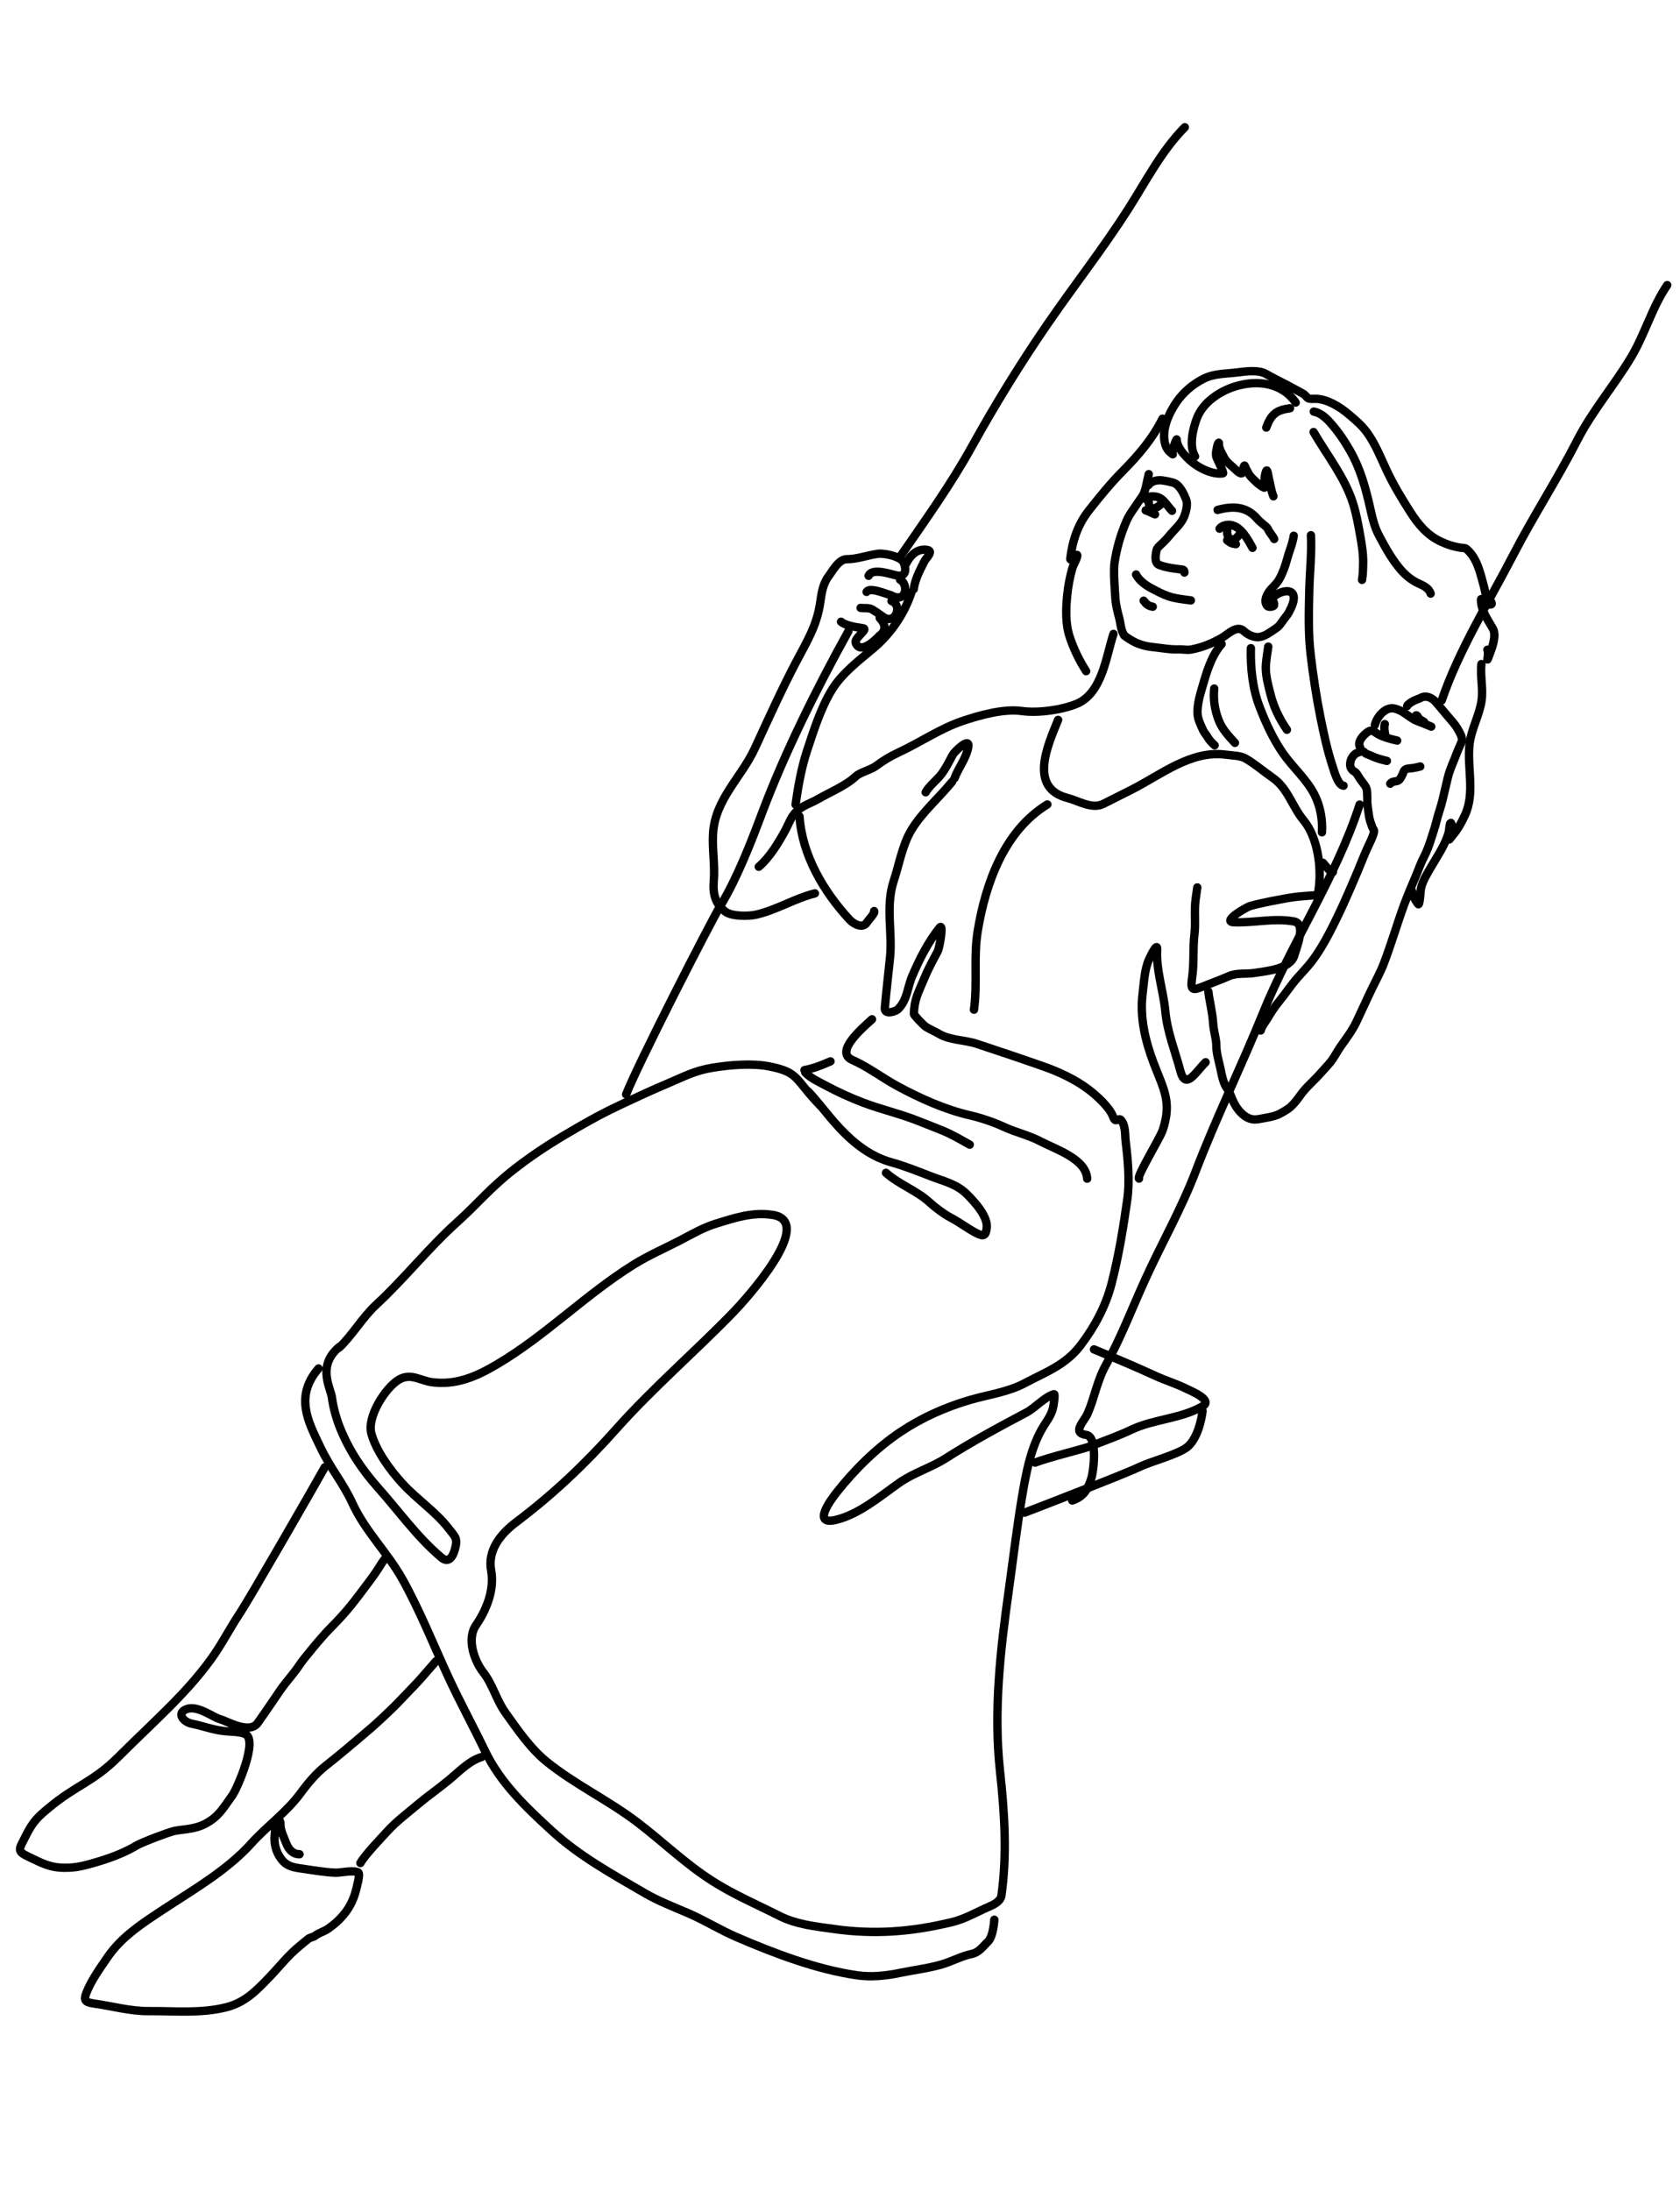 <?xml version="1.0" encoding="UTF-8"?> <svg xmlns="http://www.w3.org/2000/svg" width="402" height="524" viewBox="0 0 402 524" fill="none"> <path d="M266.444 151.615C264.703 156.821 263.784 165.8 257.633 168.343C254.089 169.809 248.368 170.606 244.534 170.067C240.143 169.45 234.444 171.063 230.325 172.446C224.974 174.243 220.139 177.611 214.94 180.006C213.12 180.845 211.269 181.966 209.672 183.17C208.334 184.177 205.862 184.671 204.736 185.733C202.451 187.889 198.527 189.524 195.695 191.151C194.202 192.009 192.613 192.492 191.205 193.554C189.392 194.92 188.958 196.636 187.911 198.586C186.342 201.51 184.116 205.146 181.562 207.317" stroke="black" stroke-width="2" stroke-linecap="round" stroke-linejoin="round"></path> <path d="M227.838 186.966C224.682 190.841 220.579 194.336 218.051 198.57C215.917 202.146 215.163 206.74 213.865 210.663C211.851 216.752 213.592 223.009 212.967 229.086C212.565 232.991 212.074 237.116 211.726 241.096C211.577 242.809 214.291 241.988 214.924 241.346C217.16 239.079 217.077 236.289 218.263 233.511C220.02 229.395 222.034 225.404 224.818 221.9C225.888 220.553 224.841 226.683 224.371 227.556C223.196 229.74 222.051 231.869 221.106 234.159C219.756 237.43 218.768 238.93 218.687 242.522C218.68 242.835 220.963 245.186 221.403 245.489C222.391 246.17 223.674 246.67 224.729 247.3C227.283 248.824 230.868 248.718 233.698 249.654C238.97 251.398 244.246 253.166 249.506 255.009C253.303 256.339 257.209 258.122 260.46 260.576C262.352 262.005 265.524 264.834 266.353 267.124C266.978 268.853 267.598 267.133 268.277 267.941C269.384 269.26 269.161 271.435 269.354 273.016C269.885 277.382 270.367 282.439 269.751 286.822C268.783 293.706 267.697 300.323 266.001 306.958C264.61 312.398 261.934 317.357 258.572 321.778C254.96 326.528 250.181 328.187 245.161 330.859C241.222 332.956 236.413 333.592 232.171 334.827C226.287 336.539 220.695 339.02 215.589 342.417C209.766 346.291 204.519 351.489 200.192 356.963C198.559 359.028 194.335 364.895 200.015 363.527C205.609 362.18 210.595 357.893 215.185 354.669C218.638 352.242 222.817 351.039 226.384 348.758C232.536 344.824 239.184 341.237 245.623 337.836C247.624 336.78 250.071 334.045 252.205 333.465C252.549 333.372 252.098 336.028 252.058 336.279C251.771 338.078 250.833 339.368 249.871 340.87C246.68 345.856 245.502 352.389 244.537 358.123C243.285 365.57 242.408 373.098 241.357 380.577C239.351 394.847 237.719 409.333 239.296 423.726C240.373 433.56 241.01 443.552 239.631 453.363C239.429 454.801 237.71 455.592 236.563 456.09C233.616 457.367 230.911 458.988 227.743 459.749C218.151 462.052 209.387 462.764 199.59 461.387C194.976 460.738 190.577 460.318 186.364 458.185C180.978 455.458 175.63 453.192 170.515 449.94C163.957 445.772 158.595 440.492 152.434 435.812C145.546 430.58 137.536 426.79 130.839 421.389C126.937 418.242 123.802 413.656 120.909 409.6C118.764 406.592 117.947 402.96 115.643 400.008C113.513 397.279 111.615 392.034 113.897 388.722C116.407 385.079 118.364 380.218 117.524 375.655C116.648 370.9 119.624 367.009 123.473 364.109C132.386 357.392 139.997 350.176 147.443 341.816C156.252 331.926 166.341 323.294 175.551 313.79C178.084 311.175 195.418 292.219 184.879 290.584C180.074 289.839 175.801 291.299 171.254 292.697C168.122 293.661 165.423 295.3 162.523 296.791C158.853 298.679 155.151 300.279 151.63 302.471C140.115 309.641 130.619 319.419 118.937 326.322C114.022 329.227 109.219 331.344 103.416 330.606C100.571 330.244 98.274 328.273 95.391 330.025C92.152 331.994 87.764 338.944 88.86 342.883C90.037 347.114 93.399 351.668 96.283 354.817C99.785 358.641 104.19 361.494 107.395 365.629C109.012 367.714 109.587 367.978 108.827 370.654C108.364 372.284 107.375 374.017 105.628 372.541C99.827 367.64 95.582 361.605 90.554 355.951C86.595 351.5 83.575 346.984 81.349 341.479C80.548 339.498 79.691 336.52 79.459 334.436C79.197 332.084 75.7 326.711 81.183 322.163M193.336 261.014C197.586 265.245 203.212 275.239 213.374 278.028C216.506 278.888 219.628 280.151 222.658 281.322C225.668 282.486 228.864 283.179 231.265 285.541C233.045 287.292 236.495 290.966 236.103 293.755C235.863 295.468 235.47 295.882 233.672 294.955C231.433 293.799 229.593 292.324 227.343 291.156C225.881 290.397 223.668 288.727 222.425 287.581C219.362 284.755 215.152 283.325 212.004 280.521" stroke="black" stroke-width="2" stroke-linecap="round" stroke-linejoin="round"></path> <path d="M208.659 243.798C206.688 245.64 199.469 251.576 203.959 253.531C207.662 255.143 211.151 257.84 214.72 259.768C220.151 262.701 226.091 265.38 232.063 266.755C234.683 267.359 237.744 268.38 240.18 269.512C242.987 270.817 246.163 271.527 248.872 272.947C252.649 274.926 259.87 277.181 260.144 281.916" stroke="black" stroke-width="2" stroke-linecap="round" stroke-linejoin="round"></path> <path d="M191.312 195.26C191.933 204.554 197.076 213.24 203.26 219.94C204.339 221.109 206.477 222.171 207.441 220.627C207.814 220.029 209.485 218.334 209.165 217.91" stroke="black" stroke-width="2" stroke-linecap="round" stroke-linejoin="round"></path> <path d="M194.992 213.68C190.145 214.892 185.864 217.63 180.949 218.768C179.219 219.169 175.142 219.244 173.565 218.054C171.185 216.256 170.524 213.785 170.791 210.726C171.11 207.069 170.397 203.122 170.622 199.364C171.114 191.142 177.403 185.993 180.657 178.918C183.802 172.079 186.98 165.056 190.448 158.437C193.003 153.561 195.481 149.692 196.276 144.039C196.583 141.852 196.913 139.622 198.267 137.829C199.215 136.574 200.702 133.715 202.646 133.745C204.862 133.779 207.516 132.837 209.757 132.506C211.246 132.15 215.498 133.062 216.17 134.457C217.005 136.187 216.688 137.956 214.846 137.697C213.582 137.52 208.738 135.633 207.838 137.727" stroke="black" stroke-width="2" stroke-linecap="round" stroke-linejoin="round"></path> <path d="M215.379 138.667C217.452 139.683 216.982 144.462 213.236 142.394C210.728 141.565 208.086 140.519 207.363 141.569" stroke="black" stroke-width="2" stroke-linecap="round" stroke-linejoin="round"></path> <path d="M213.323 143.749C216.136 144.747 214.225 149.727 211.232 147.483C210.389 146.852 209.378 146.18 208.722 145.788C207.878 145.284 206.909 145.533 205.931 145.396" stroke="black" stroke-width="2" stroke-linecap="round" stroke-linejoin="round"></path> <path d="M210.511 147.83C213.065 150.474 210.47 152.025 210.47 152.025C210.47 152.025 205.93 157.04 204.758 153.735C204.343 152.564 207.95 150.46 206.48 150.253C205.23 150.078 202.322 149.669 201.246 148.71" stroke="black" stroke-width="2" stroke-linecap="round" stroke-linejoin="round"></path> <path d="M218.644 140.916C218.99 138.448 220.067 136.515 221.164 134.308C221.596 133.439 223.567 131.761 221.756 131.507C219.39 131.174 217.768 132.918 216.812 134.84" stroke="black" stroke-width="2" stroke-linecap="round" stroke-linejoin="round"></path> <path d="M218.08 141.732C216.314 147.04 213.023 151.689 208.938 155.118C205.64 157.887 201.562 160.979 199.172 164.811C196.432 169.202 194.697 174.768 193.084 179.645C191.76 183.646 190.943 188.327 190.365 192.441" stroke="black" stroke-width="2" stroke-linecap="round" stroke-linejoin="round"></path> <path d="M253.189 172.178C250.65 178.388 246.084 188.473 255.484 190.876C258.088 191.542 261.303 193.638 264.015 192.274C266.218 191.167 268.43 190.054 270.624 188.951C277.826 185.329 285.014 179.336 293.417 180.517C294.892 180.725 296.779 180.685 298.086 181.447C300.421 182.809 302.351 184.519 304.507 186.005C308.169 188.528 309.192 192.907 311.926 196.198C315.282 200.235 316.27 207.398 315.554 212.497C315.295 214.337 315.679 214.041 313.346 214.226C311.86 214.343 310.015 214.459 308.423 214.752C305.306 215.326 302.279 215.843 299.2 216.688C298.165 216.973 292.234 220.463 295.246 220.584C300.102 220.778 304.756 219.515 309.62 220.391C312.683 220.942 310.189 226.762 309.729 228.462C308.806 231.879 302.757 232.283 300.156 232.712C298.183 233.036 296.025 232.634 294.161 233.436C291.904 234.406 289.439 235.326 287.182 236.209C284.947 237.083 284.913 236.25 285.292 233.557C285.759 230.229 285.409 226.813 285.809 223.509C286.15 220.691 285.706 217.868 286.099 215.071C286.179 214.508 286.669 211.016 286.439 212.657" stroke="black" stroke-width="2" stroke-linecap="round" stroke-linejoin="round"></path> <path d="M228.401 186.149C229.363 183.56 231.195 181.459 231.692 178.655C232.143 176.109 228.383 179.794 228 180.5C227.127 182.111 226.177 184.078 225.001 185.5C224.108 186.579 222.12 188.255 221.5 189.5" stroke="black" stroke-width="2" stroke-linecap="round" stroke-linejoin="round"></path> <path d="M76.222 327.32C70.442 333.977 73.808 340.136 76.463 345.724C79.325 351.747 81.941 354.356 84.408 359.712C87.421 366.251 92.791 371.421 96.299 377.72C100.488 385.241 103.689 393.334 107.304 401.148C110.057 407.098 113.203 412.858 116.043 418.762C119.757 426.484 125.848 432.236 132.049 437.92C138.638 443.96 146.561 448.301 154.23 452.774C157.582 454.729 161.187 456.098 164.736 457.632C168.627 459.314 172.251 461.585 176.129 463.261C185.183 467.175 195.484 471.104 205.269 472.479C208.544 472.939 212.118 472.556 215.348 471.881C218.645 471.193 221.974 470.818 225.227 469.888C227.674 469.188 230.012 467.881 232.495 467.354C234.334 466.963 235.224 465.519 236.389 464.42C237.716 463.167 237.923 459.165 237.923 459.165" stroke="black" stroke-width="2" stroke-linecap="round" stroke-linejoin="round"></path> <path d="M289.142 237.167C289.41 239.574 290.066 241.668 290.291 244.798C290.438 246.85 291.058 248.487 291.05 250.011C291.042 251.823 291.6 253.643 291.992 255.386C292.374 257.082 292.632 259.016 293.684 260.462C294.308 261.32 294.637 262.425 295.074 263.388C295.884 265.175 297.468 267.2 299.437 267.665C300.502 267.916 301.641 267.573 302.707 267.396C303.873 267.203 305.39 266.898 306.418 266.294C307.223 265.822 308.084 265.4 308.784 264.773C309.749 263.911 310.526 262.854 311.274 261.81C312.639 259.905 314.472 258.457 315.988 256.7C316.741 255.827 317.551 255.014 318.286 254.124C319.223 252.988 319.885 251.607 320.724 250.397C322.043 248.495 323.518 246.605 324.524 244.509C325.81 241.833 327.012 239.111 328.305 236.437C329.258 234.465 330.314 232.562 331.103 230.514C332.87 225.927 334.24 221.177 335.924 216.559C336.81 214.132 337.843 211.784 338.838 209.408C339.453 207.941 339.977 206.392 340.718 204.987C341.461 203.58 342.084 201.844 342.548 200.323C342.935 199.054 343.382 197.856 343.688 196.558C344.104 194.796 344.761 193.11 345.178 191.344C345.584 189.621 345.99 187.898 346.396 186.175C346.914 183.979 347.859 182.108 348.635 180.02C348.973 179.11 349.425 178.254 349.77 177.35C350.105 176.472 349.205 175.076 348.802 174.35C348.208 173.28 347.287 172.337 346.502 171.397C345.521 170.223 344.543 169.052 343.545 167.892C342.699 166.91 341.27 166.225 340.028 166.883C339.355 167.239 338.594 167.407 337.939 167.812C337.622 168.007 336.782 168.519 336.697 168.883" stroke="black" stroke-width="2" stroke-linecap="round" stroke-linejoin="round"></path> <path d="M342.473 173.794C341.331 173.322 340.222 172.871 339.075 172.432C338.084 172.054 337.116 171.279 336.239 170.673C335.461 170.135 334.635 169.69 333.71 169.472C331.497 168.95 329.441 171.49 328.991 173.401" stroke="black" stroke-width="2" stroke-linecap="round" stroke-linejoin="round"></path> <path d="M331.496 175.931C331.32 175.021 331.146 174.124 331.367 173.186" stroke="black" stroke-width="2" stroke-linecap="round" stroke-linejoin="round"></path> <path d="M334.315 177.134C332.784 176.773 331.279 176.395 329.892 175.676C328.929 175.177 328.368 174.307 327.264 175.079C326.243 175.793 324.65 177.445 325.467 178.777" stroke="black" stroke-width="2" stroke-linecap="round" stroke-linejoin="round"></path> <path d="M331.863 181.997C330.6 181.699 329.313 181.355 328.14 180.787C327.707 180.577 326.821 180.361 326.525 179.987C326.024 179.355 325.365 179.887 324.831 180.05C324.044 180.289 323.359 181.273 323.181 182.028C322.925 183.115 323.083 184.002 324.153 184.596C324.653 184.874 325.037 185.699 325.357 186.179C325.675 186.658 326.047 187.147 326.403 187.595C327.316 188.748 327.081 189.566 327.172 190.866C327.201 191.286 327.139 191.714 327.179 192.138C327.275 193.162 327.45 194.138 327.579 195.149C327.685 195.98 328.053 196.989 328.338 197.782C328.492 198.212 328.886 198.524 328.772 199.004C328.482 200.233 327.882 201.356 327.351 202.494C326.434 204.458 325.661 206.525 324.819 208.524C322.733 213.478 320.57 218.423 318.076 223.183C316.824 225.574 315.48 227.862 313.838 230.009C312.773 231.402 311.555 232.615 310.41 233.928C308.827 235.743 307.526 237.766 305.993 239.622C304.994 240.831 304.065 242.275 303.267 243.628C302.745 244.512 301.916 245.457 301.676 246.472" stroke="black" stroke-width="2" stroke-linecap="round" stroke-linejoin="round"></path> <path d="M339.84 183.329C338.844 183.592 338.04 183.748 337.017 183.821C336.505 183.857 335.993 184.129 335.83 184.653C335.664 185.19 335.032 186.541 334.527 186.729C333.96 186.939 333.02 186.864 332.661 187.454" stroke="black" stroke-width="2" stroke-linecap="round" stroke-linejoin="round"></path> <path d="M340.792 172.693C340.239 172.333 339.589 172.072 339.319 171.524C339.243 171.37 339.039 171.016 338.84 171.103" stroke="black" stroke-width="2" stroke-linecap="round" stroke-linejoin="round"></path> <path d="M288.491 254.065C286.171 256.292 283.699 260.921 282.442 256.148C281.175 251.336 279.313 246.884 278.843 241.866C278.392 237.061 276.609 231.975 276.896 227.186C277.028 224.97 275.116 229.084 274.94 229.473C273.835 231.926 273.733 235.11 273.404 237.76C272.708 243.382 274.078 249.078 276.058 254.285C278.451 260.582 280.465 263.53 278.226 270.297C277.609 272.162 271.905 281.458 272.548 281.901" stroke="black" stroke-width="2" stroke-linecap="round" stroke-linejoin="round"></path> <path d="M274.879 113.41C274.484 114.894 274.325 116.371 273.787 117.815C273.448 118.723 272.878 119.295 272.371 120.088C271.403 121.604 270.271 122.949 269.552 124.618C268.153 127.866 267.175 131.181 266.68 134.698C266.436 136.437 266.69 139.837 266.69 139.837C266.69 139.837 266.776 141.687 266.912 143.404C267.012 144.676 267.442 146.491 267.797 147.759C268.137 148.976 268.106 150.436 268.986 151.972C269.902 152.713 271.279 153.546 272.376 153.96C274.547 154.779 275.808 154.723 278.1 155.045C279.447 155.234 280.689 155.364 282.05 155.319C283.064 155.286 284.031 155.541 285.043 155.354C287.625 154.879 290.062 153.877 292.321 152.59C293.78 151.76 295.95 149.389 297.614 150.924C298.449 151.694 299.478 152.237 300.61 152.37C302.362 152.576 304.086 151.085 305.447 150.201C306.252 149.678 306.749 148.693 307.341 147.952C307.747 147.443 308.173 146.922 308.47 146.34C308.99 145.321 309.81 143.72 309.527 142.5C309.048 140.434 305.656 141.737 304.762 142.785C304.069 143.597 305.041 143.909 304.87 144.764C304.793 145.143 303.542 145.242 303.296 144.981C302.171 143.789 303.251 141.884 304.149 140.911C304.91 140.086 305.575 139.495 306.137 138.491C306.976 136.992 307.57 135.292 308.011 133.635C308.502 131.794 309.307 130.032 309.573 128.139M304.71 118.707C304.154 117.381 304.001 115.88 303.637 114.489C303.553 114.17 303.275 111.998 302.993 112.645C302.51 113.755 302.512 115.359 302.65 116.524C302.713 117.064 300.855 115.547 300.781 115.473C300.244 114.931 299.51 114.317 299.056 113.714C298.742 113.297 298.526 112.733 298.232 112.283C298.153 112.163 297.823 111.254 297.769 111.333C297.451 111.794 297.48 112.42 297.351 112.939C297.139 113.785 295.839 112.519 295.626 112.302C294.669 111.333 293.513 110.643 292.88 109.383C292.433 108.494 291.594 107.181 291.678 106.146C291.734 105.455 291.349 106.314 291.308 106.533C291.128 107.508 290.803 108.372 291.084 109.376C291.172 109.69 292.965 113.172 292.648 113.216C290.38 113.533 287.83 112.367 286.018 111.119C284.4 110.004 281.601 107.332 281.573 105.138C281.569 104.827 280.937 106.441 280.872 106.758C280.797 107.12 280.446 108.299 280.631 108.661C280.667 108.733 279.895 108.091 279.75 107.941C279.232 107.407 278.934 106.755 278.756 106.031C277.93 102.667 279.704 98.794 281.569 96.118C283.222 93.746 285.467 91.867 288.029 90.574C290.526 89.314 293.371 89.422 296.066 89.082C297.981 88.841 301.077 88.386 302.9 89.42C304.579 90.373 306.288 91.217 308.002 92.101C309.271 92.756 310.496 93.467 311.757 94.136C312.221 94.383 312.493 94.796 312.869 95.143C313.275 95.518 314.281 95.379 314.772 95.384C317.555 95.416 320.542 97.28 322.609 99.001C324.211 100.336 325.864 101.73 327.097 103.428C329.029 106.087 330.27 109.165 331.634 112.13C333.292 115.736 335.344 119.139 337.481 122.48C339.372 125.436 341.48 127.974 344.691 129.498C346.303 130.263 347.886 130.771 349.649 131.019C349.995 131.067 350.592 131.037 350.874 131.279C352.998 133.09 353.771 135.526 354.516 138.172C354.87 139.428 355.21 140.696 355.473 141.971C355.618 142.672 356.355 143.258 356.735 143.84C357.564 145.107 355.76 144.49 355.234 144.041C355.035 143.871 354.833 143.692 354.673 143.48C354.188 142.836 354.415 143.984 354.464 144.406C354.709 146.511 356.235 148.563 357.236 150.379C358.074 151.899 357.175 154.557 356.619 156.017C356.407 156.574 355.832 158.253 355.915 157.662C356.025 156.879 356.171 156.17 355.916 155.409" stroke="black" stroke-width="2" stroke-linecap="round" stroke-linejoin="round"></path> <path d="M314.375 98.449C315.957 98.744 317.22 99.883 318.27 101.048C320.091 103.069 321.677 105.388 323.026 107.747C325.542 112.144 326.802 116.799 327.902 121.704C328.271 123.348 328.61 124.876 329.217 126.447C329.686 127.664 330.338 128.751 330.949 129.899C332.019 131.908 333.276 133.932 334.709 135.704C335.961 137.252 337.451 138.618 339.256 139.464C340.48 140.037 341.863 140.569 342.338 141.983" stroke="black" stroke-width="2" stroke-linecap="round" stroke-linejoin="round"></path> <path d="M314.316 103.333C317.594 108.968 321.777 114.127 323.766 120.422C324.533 122.85 324.994 125.427 325.445 127.933C325.873 130.307 326.259 132.705 326.18 135.119C326.14 136.32 326.124 137.507 325.914 138.693" stroke="black" stroke-width="2" stroke-linecap="round" stroke-linejoin="round"></path> <path d="M292.312 154.04C289.733 157.008 288.665 161.016 287.575 164.726C287.062 166.473 286.453 168.763 286.545 170.621C286.621 172.14 287.307 173.334 287.9 174.703C288.135 175.246 288.599 175.671 288.892 176.192C289.345 176.999 289.958 177.651 290.643 178.262" stroke="black" stroke-width="2" stroke-linecap="round" stroke-linejoin="round"></path> <path d="M278.162 100.145C275.776 104.944 272.413 108.884 268.652 112.676C265.773 115.578 263.143 118.82 260.606 122.029C257.903 125.446 256.63 129.309 256.107 133.581C255.968 134.716 258.089 131.683 257.743 133.101C257.492 134.132 256.83 135.049 256.542 136.097C255.997 138.079 255.586 140.174 255.384 142.219C255.051 145.584 254.892 149.155 255.979 152.392C256.953 155.292 258.271 157.997 259.893 160.533" stroke="black" stroke-width="2" stroke-linecap="round" stroke-linejoin="round"></path> <path d="M354.482 158.837C354.153 161.797 354.961 164.722 354.502 167.676C353.95 171.232 352.044 174.405 351.639 178.003C351.015 183.564 352.984 189.595 350.596 194.845C349.816 196.559 348.934 198.231 347.71 199.664C347.598 199.794 346.4 201.374 346.973 200.542C347.563 199.685 347.81 198.631 347.525 197.613C347.498 197.518 347.137 196.677 347.116 196.714C346.783 197.296 346.831 198.419 346.653 199.077C345.848 202.056 343.965 204.7 342.449 207.348C341.482 209.035 340.437 210.609 340.01 212.537C339.915 212.968 339.766 216.198 339.429 216.294C339.296 216.333 338.359 214.726 338.291 214.539C338.087 213.981 337.992 213.329 337.745 212.814" stroke="black" stroke-width="2" stroke-linecap="round" stroke-linejoin="round"></path> <path d="M299.32 155.03C299.206 159.734 299.697 164.61 301.385 169.03C302.845 172.853 304.61 176.696 306.933 180.074C309.262 183.461 312.588 186.295 314.485 189.963C315.929 192.756 316.501 195.948 316.325 199.075" stroke="black" stroke-width="2" stroke-linecap="round" stroke-linejoin="round"></path> <path d="M303.475 154.667C303.277 156.073 303.029 157.484 302.915 158.901C302.727 161.233 303.393 163.551 303.945 165.795C304.746 169.057 306.058 171.783 307.94 174.544" stroke="black" stroke-width="2" stroke-linecap="round" stroke-linejoin="round"></path> <path d="M313.688 128.017C313.911 132.409 313.4 136.697 313.299 141.076C313.179 146.221 313.013 151.447 313.62 156.567C314.219 161.617 314.988 166.737 315.995 171.723C316.77 175.561 317.629 179.548 318.861 183.268C319.17 184.202 320.136 187.87 321.494 187.924" stroke="black" stroke-width="2" stroke-linecap="round" stroke-linejoin="round"></path> <path d="M316.562 206.367C317.264 207.115 317.93 208.278 318.932 208.593" stroke="black" stroke-width="2" stroke-linecap="round" stroke-linejoin="round"></path> <path d="M290.547 164.684C290.279 167.287 290.668 169.816 291.612 172.258C292.44 174.398 293.973 176.029 295.504 177.688" stroke="black" stroke-width="2" stroke-linecap="round" stroke-linejoin="round"></path> <path d="M274.833 116.018C275.439 115.037 277.013 114.747 278.145 114.906C279.009 115.027 279.834 115.194 280.667 115.427C282.287 115.879 283.25 118.077 283.817 119.455C284.27 120.554 283.816 122.331 283.424 123.379C282.718 125.263 281.076 126.586 279.833 128.099C279.192 128.877 278.54 129.556 277.806 130.233C277.447 130.565 276.848 131.073 276.747 131.592C276.562 132.543 276.072 134.642 277.43 135.151C278.61 135.592 279.737 135.799 281.022 135.98C281.46 136.041 281.898 136.103 282.337 136.165C283.015 136.26 283.409 136.152 283.41 136.947" stroke="black" stroke-width="2" stroke-linecap="round" stroke-linejoin="round"></path> <path d="M291.355 121.969C294.894 121 298.277 121.039 300.839 124.091C301.271 124.605 301.864 125.049 302.369 125.489C302.671 125.752 303.218 126.126 303.376 126.498C303.764 127.414 304.483 128.067 304.894 128.921" stroke="black" stroke-width="2" stroke-linecap="round" stroke-linejoin="round"></path> <path d="M299.703 131.031C298.558 129.001 297.005 125.919 294.407 125.554C293.549 125.433 292.335 125.714 291.826 126.453" stroke="black" stroke-width="2" stroke-linecap="round" stroke-linejoin="round"></path> <path d="M296.715 127.613C296.146 128.579 294.797 129.88 293.922 128.404C293.648 127.943 293.586 127.422 293.664 126.869" stroke="black" stroke-width="2" stroke-linecap="round" stroke-linejoin="round"></path> <path d="M280.439 122.17C279.162 120.886 278.416 119.046 276.498 118.776C275.895 118.691 274.308 118.644 274.202 119.4" stroke="black" stroke-width="2" stroke-linecap="round" stroke-linejoin="round"></path> <path d="M278.003 120.408C277.45 120.914 276.207 122.075 275.337 121.418C275.14 121.27 274.857 120.525 274.865 120.282C274.874 120.032 274.884 119.022 274.776 119.796" stroke="black" stroke-width="2" stroke-linecap="round" stroke-linejoin="round"></path> <path d="M295.724 130.157C294.693 130.012 294.41 129.853 293.645 129.233" stroke="black" stroke-width="2" stroke-linecap="round" stroke-linejoin="round"></path> <path d="M276.375 123.019C275.62 122.73 274.902 122.314 274.141 122.074" stroke="black" stroke-width="2" stroke-linecap="round" stroke-linejoin="round"></path> <path d="M310.04 96.285C306.696 91.499 300.836 90.8 295.561 92.428C291.857 93.572 287.901 96.208 286.434 99.954C285.464 102.429 284.446 106.678 285.958 109.155" stroke="black" stroke-width="2" stroke-linecap="round" stroke-linejoin="round"></path> <path d="M308.684 97.645C307.023 97.906 305.591 98.18 304.455 99.511C303.732 100.358 303.389 101.253 302.999 102.269" stroke="black" stroke-width="2" stroke-linecap="round" stroke-linejoin="round"></path> <path d="M104.335 397.315C100.726 401.451 100.652 401.623 97.877 404.483C96.518 405.883 95.608 406.899 94.098 408.392C92.242 410.227 89.217 412.955 89.217 412.955C89.217 412.955 81.804 419.332 78.139 422.179C75.699 424.075 73.689 426.485 71.877 428.952C68.612 433.4 63.843 436.803 60.151 440.903C54.346 447.349 46.359 451.917 39.196 456.64C34.191 459.939 29.106 463.173 25.688 468.196C23.919 470.796 21.844 473.659 20.69 476.597C20.015 478.316 20.237 478.889 22.35 479.186C26.698 479.797 31.145 481.057 35.626 481.023C41.886 480.976 48.119 481.644 54.23 480.076C58.694 478.931 61.436 476.043 64.503 472.847C66.906 470.342 68.971 467.662 71.668 465.468C72.383 464.886 73.134 464.224 73.857 463.679C74.24 463.39 74.925 463.352 75.371 463.016C76.357 462.272 77.611 461.964 78.587 461.271C81.853 458.952 84.149 456.142 85.16 452.186C85.277 451.728 86.294 448.155 85.725 447.857C84.488 447.209 81.556 447.971 80.192 447.912C77.55 447.8 74.92 447.315 72.305 446.948C70.265 446.661 68.665 446.425 67.339 444.699C65.944 442.883 65.493 440.834 65.758 438.589C65.854 437.773 65.817 436.486 66.295 435.793C66.793 435.069 67.142 435.535 67.104 436.265C67.028 437.703 67.989 439.575 68.5 440.903C69.013 442.237 70 443.5 71.668 443.5" stroke="black" stroke-width="2" stroke-linecap="round" stroke-linejoin="round"></path> <path d="M115.239 420.247C112.223 421.17 109.751 423.827 107.366 425.79C104.955 427.774 102.378 429.56 99.991 431.57C97.57 433.608 94.892 435.611 92.755 437.943C91.415 439.405 87.195 443.81 86.24 445.609" stroke="black" stroke-width="2" stroke-linecap="round" stroke-linejoin="round"></path> <path d="M284.958 143.606C282.952 143.324 281.321 143.197 279.63 142.627C278.184 142.14 276.848 141.405 275.505 140.701C274.176 140.005 272.518 138.807 271.848 137.414" stroke="black" stroke-width="2" stroke-linecap="round" stroke-linejoin="round"></path> <path d="M275.839 145.121C275.121 145.003 274.716 144.804 274.196 144.326C273.994 144.141 273.862 143.815 273.66 143.676" stroke="black" stroke-width="2" stroke-linecap="round" stroke-linejoin="round"></path> <path d="M261.772 322.748C266.922 324.885 271.81 326.934 276.485 329.084C278.836 330.166 281.293 330.907 283.61 332.028C285.287 332.839 290.247 334.871 287.779 336.334C282.734 339.325 276.082 339.411 270.76 341.943C267.549 343.47 264.317 344.586 261.021 345.875C259.26 346.563 250.664 348.641 247.67 349.835" stroke="black" stroke-width="2" stroke-linecap="round" stroke-linejoin="round"></path> <path d="M287.759 337.503C287.035 342.652 285.306 345.233 283.906 346.247C281.491 347.996 275.437 349.536 272.772 350.818C269.412 352.435 250.944 359.581 245.182 361.799" stroke="black" stroke-width="2" stroke-linecap="round" stroke-linejoin="round"></path> <path d="M198.725 253.857C196.58 254.784 194.775 255.528 192.506 255.946" stroke="black" stroke-width="2" stroke-linecap="round" stroke-linejoin="round"></path> <path d="M250.622 192.407C240.311 198.701 235.832 211.316 233.958 222.659C232.92 228.946 233.931 235.266 233.056 241.496" stroke="black" stroke-width="2" stroke-linecap="round" stroke-linejoin="round"></path> <path d="M192.688 256.512C193.993 257.904 195.776 258.676 197.437 259.568C200.374 261.144 203.431 262.551 206.547 263.733C210.897 265.384 215.452 266.396 219.774 268.135C221.769 268.937 223.783 269.688 225.769 270.514C227.965 271.427 229.974 272.633 232.047 273.784" stroke="black" stroke-width="2" stroke-linecap="round" stroke-linejoin="round"></path> <path d="M283.505 30.436C277.856 36.149 274.236 43.339 269.936 50.063C263.96 59.412 257.108 68.15 250.815 77.285C244.284 86.764 238.203 96.62 232.625 106.688C227.467 116 221.473 124.331 215.501 133" stroke="black" stroke-width="2" stroke-linecap="round" stroke-linejoin="round"></path> <path d="M203 151C195.5 164.5 187.798 179.999 182.48 194.11C179.738 201.382 176.453 209.928 172.448 216.541C169.872 220.795 152.383 255.057 149.826 261.763" stroke="black" stroke-width="2" stroke-linecap="round" stroke-linejoin="round"></path> <path d="M325.337 192.439C319.743 209.842 308.995 225.537 302.162 242.419C297.008 255.153 290.979 267.404 286.08 280.237C282.682 289.138 277.916 297.476 273.98 306.138C270.919 312.873 268.157 320.105 264.572 326.563C262.478 330.336 261.902 334.38 260.201 338.212C259.426 339.955 256.376 342.716 259.925 343.214C262.656 343.598 261.748 351.752 261.098 353.719C260.169 356.527 259.146 358.027 256.568 358.893" stroke="black" stroke-width="2" stroke-linecap="round" stroke-linejoin="round"></path> <path d="M344.993 167.514C349.037 155.556 356.42 143.713 362.219 132.506C366.978 123.308 372.676 114.58 377.403 105.33C381.007 98.279 386.275 92.194 390.331 85.398C393.594 79.932 395.368 73.384 398.944 68.194" stroke="black" stroke-width="2" stroke-linecap="round" stroke-linejoin="round"></path> <path d="M77.705 350.945C75.584 354.782 59.931 381.993 57.522 385.656C54.619 390.07 53.048 393.349 50.402 396.981C44.384 405.242 37.244 411.344 28.401 420.145C22.124 426.391 18.378 426.825 11.574 432.491C9.184 434.482 7.913 435.61 6.218 439.006C4.523 442.401 3.878 442.714 6.906 444.149C9.935 445.584 11.862 446.68 15.224 446.731C18.078 446.775 19.908 446.359 23.928 445.128C27.706 443.972 30.575 442.683 32.685 441.401C33.858 440.688 40.317 438.229 41.695 437.937C43.778 437.495 46.556 437.598 49.211 436.167C52.414 434.441 53.365 432.5 55.613 429.396C56.682 427.918 61.862 416.162 58.665 414.742C57.058 414.028 54.794 414.32 52.346 413.854C49.803 413.37 48.116 412.723 45.905 412.286C43.84 411.878 42.109 409.674 44.724 408.759C47.338 407.844 51.043 410.787 52.716 411.224C54.389 411.661 59.672 414.884 61.681 412.08C63.69 409.276 65.485 406.558 67.007 404.35C68.528 402.141 70.306 400.32 71.714 398.148C72.433 397.038 76.873 391.605 78.988 389.48C83.266 385.183 84.557 383.303 88.208 378.462C90.823 374.994 90.772 374.582 92.012 372.941" stroke="black" stroke-width="2" stroke-linecap="round" stroke-linejoin="round"></path> <path d="M196.284 264.455C190.106 258.137 191.347 256.495 184.078 255.069C179.915 254.253 174.653 254.71 170.508 255.383C166.163 256.089 163.679 257.505 159.463 259.28C156.269 260.625 152.769 262.237 148.901 264.055C144.569 266.092 142.517 267.193 138.344 269.59C133.472 272.389 128.582 275.338 123.097 279.606C117.207 284.19 114.432 287.785 109.367 292.341C102.514 298.504 96.703 305.893 89.991 312.089C86.752 315.079 84.318 319.35 81.195 322.297" stroke="black" stroke-width="2" stroke-linecap="round" stroke-linejoin="round"></path> </svg> 